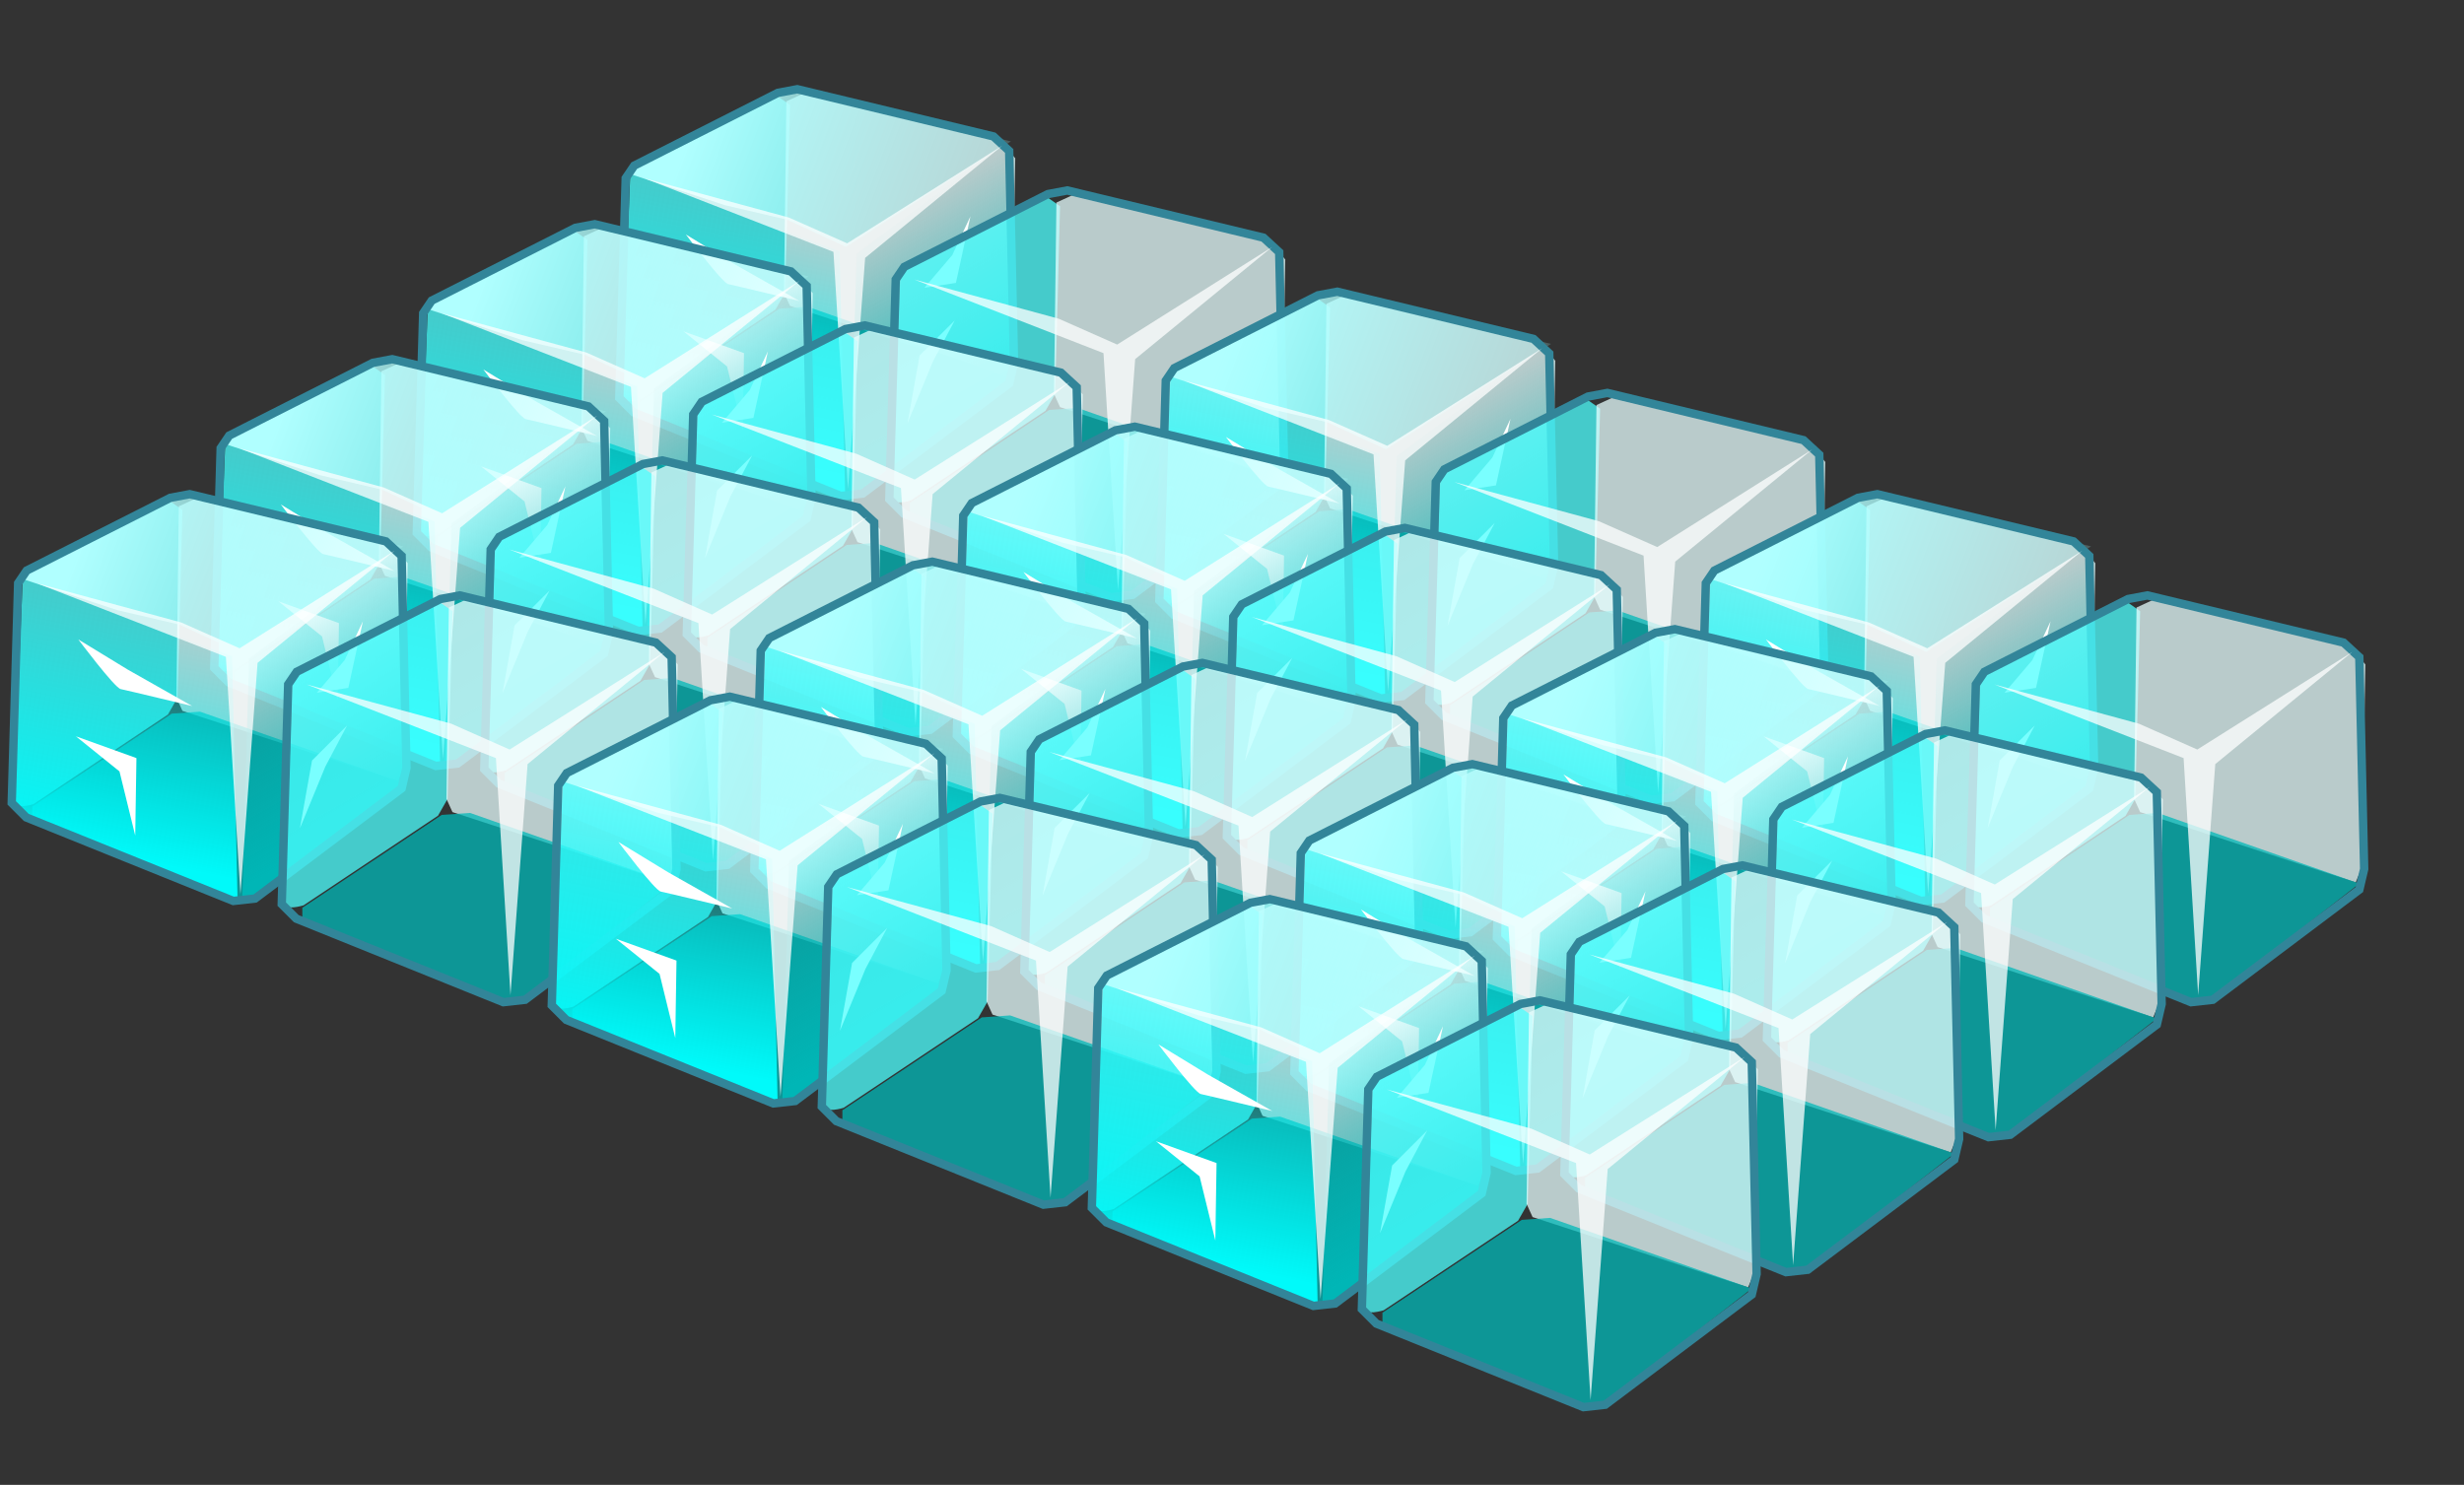 <?xml version="1.0" encoding="UTF-8" standalone="no"?>
<!-- Created with Inkscape (http://www.inkscape.org/) -->

<svg
   xmlns:dc="http://purl.org/dc/elements/1.1/"
   xmlns:cc="http://creativecommons.org/ns#"
   xmlns:rdf="http://www.w3.org/1999/02/22-rdf-syntax-ns#"
   xmlns:svg="http://www.w3.org/2000/svg"
   xmlns="http://www.w3.org/2000/svg"
   xmlns:xlink="http://www.w3.org/1999/xlink"
   version="1.1"
   width="100%"
   height="100%"
   viewBox="-15 -15 365 220"
   id="svg2">
  <rect x="-15" y="-15" width="365" height="220" fill="#333333" stroke="none"/>
  <defs
     id="defs4">
    <linearGradient
       id="linearGradient4140">
      <stop
         id="stop4142"
         style="stop-color:#ffffff;stop-opacity:1"
         offset="0" />
      <stop
         id="stop4144"
         style="stop-color:#ffffff;stop-opacity:0"
         offset="1" />
    </linearGradient>
    <linearGradient
       id="linearGradient4120">
      <stop
         id="stop4122"
         style="stop-color:#ffffff;stop-opacity:1"
         offset="0" />
      <stop
         id="stop4124"
         style="stop-color:#ffffff;stop-opacity:0"
         offset="1" />
    </linearGradient>
    <linearGradient
       id="linearGradient4112">
      <stop
         id="stop4114"
         style="stop-color:#ffffff;stop-opacity:1"
         offset="0" />
      <stop
         id="stop4116"
         style="stop-color:#ffffff;stop-opacity:0"
         offset="1" />
    </linearGradient>
    <linearGradient
       id="linearGradient4104">
      <stop
         id="stop4106"
         style="stop-color:#ffffff;stop-opacity:1"
         offset="0" />
      <stop
         id="stop4108"
         style="stop-color:#ffffff;stop-opacity:0"
         offset="1" />
    </linearGradient>
    <linearGradient
       id="linearGradient4096">
      <stop
         id="stop4098"
         style="stop-color:#b0ffff;stop-opacity:1"
         offset="0" />
      <stop
         id="stop4100"
         style="stop-color:#b0ffff;stop-opacity:0"
         offset="1" />
    </linearGradient>
    <linearGradient
       id="linearGradient4088">
      <stop
         id="stop4090"
         style="stop-color:#00b6b6;stop-opacity:1"
         offset="0" />
      <stop
         id="stop4092"
         style="stop-color:#00b6b6;stop-opacity:0"
         offset="1" />
    </linearGradient>
    <linearGradient
       id="linearGradient4078">
      <stop
         id="stop4080"
         style="stop-color:#00fafa;stop-opacity:1"
         offset="0" />
      <stop
         id="stop4082"
         style="stop-color:#00fafa;stop-opacity:0"
         offset="1" />
    </linearGradient>
    <linearGradient
       x1="521.978"
       y1="578.666"
       x2="670.867"
       y2="634.73"
       id="linearGradient4215"
       xlink:href="#linearGradient4096"
       gradientUnits="userSpaceOnUse"
       gradientTransform="matrix(1.184,0,0,1.184,-95.205,-134.724)" />
    <linearGradient
       x1="539.62"
       y1="712.366"
       x2="560.91"
       y2="609.33"
       id="linearGradient4217"
       xlink:href="#linearGradient4078"
       gradientUnits="userSpaceOnUse"
       gradientTransform="matrix(1.184,0,0,1.184,-95.205,-134.724)" />
    <linearGradient
       x1="626.957"
       y1="703.586"
       x2="582.392"
       y2="625.804"
       id="linearGradient4219"
       xlink:href="#linearGradient4088"
       gradientUnits="userSpaceOnUse"
       gradientTransform="matrix(1.184,0,0,1.184,-95.205,-134.724)" />
    <linearGradient
       x1="619.729"
       y1="628.856"
       x2="638.922"
       y2="628.856"
       id="linearGradient4221"
       xlink:href="#linearGradient4112"
       gradientUnits="userSpaceOnUse"
       gradientTransform="matrix(1.184,0,0,1.184,416.152,503.968)" />
    <linearGradient
       x1="612.658"
       y1="678.858"
       x2="632.355"
       y2="678.858"
       id="linearGradient4223"
       xlink:href="#linearGradient4104"
       gradientUnits="userSpaceOnUse"
       gradientTransform="matrix(1.184,0,0,1.184,416.152,503.968)" />
    <linearGradient
       x1="520.229"
       y1="635.422"
       x2="567.706"
       y2="635.422"
       id="linearGradient4225"
       xlink:href="#linearGradient4120"
       gradientUnits="userSpaceOnUse"
       gradientTransform="matrix(1.184,0,0,1.184,416.152,503.968)" />
    <linearGradient
       x1="519.218"
       y1="682.646"
       x2="544.472"
       y2="682.646"
       id="linearGradient4227"
       xlink:href="#linearGradient4140"
       gradientUnits="userSpaceOnUse"
       gradientTransform="matrix(1.184,0,0,1.184,416.152,503.968)" />
    <linearGradient
       x1="571.719"
       y1="866.131"
       x2="571.214"
       y2="653.343"
       id="linearGradient4246"
       xlink:href="#linearGradient4088"
       gradientUnits="userSpaceOnUse"
       gradientTransform="matrix(1.184,0,0,1.184,-95.205,-134.724)" />
    <linearGradient
       x1="571.719"
       y1="866.131"
       x2="571.214"
       y2="653.343"
       id="linearGradient4264"
       xlink:href="#linearGradient4088"
       gradientUnits="userSpaceOnUse"
       gradientTransform="matrix(1.184,0,0,1.184,-95.205,-134.724)" />
    <linearGradient
       x1="521.978"
       y1="578.666"
       x2="670.867"
       y2="634.73"
       id="linearGradient4266"
       xlink:href="#linearGradient4096"
       gradientUnits="userSpaceOnUse"
       gradientTransform="matrix(1.184,0,0,1.184,-95.205,-134.724)" />
    <linearGradient
       x1="539.62"
       y1="712.366"
       x2="560.91"
       y2="609.33"
       id="linearGradient4268"
       xlink:href="#linearGradient4078"
       gradientUnits="userSpaceOnUse"
       gradientTransform="matrix(1.184,0,0,1.184,-95.205,-134.724)" />
    <linearGradient
       x1="626.957"
       y1="703.586"
       x2="582.392"
       y2="625.804"
       id="linearGradient4270"
       xlink:href="#linearGradient4088"
       gradientUnits="userSpaceOnUse"
       gradientTransform="matrix(1.184,0,0,1.184,-95.205,-134.724)" />
    <linearGradient
       x1="619.729"
       y1="628.856"
       x2="638.922"
       y2="628.856"
       id="linearGradient4272"
       xlink:href="#linearGradient4112"
       gradientUnits="userSpaceOnUse"
       gradientTransform="matrix(1.184,0,0,1.184,416.152,503.968)" />
    <linearGradient
       x1="612.658"
       y1="678.858"
       x2="632.355"
       y2="678.858"
       id="linearGradient4274"
       xlink:href="#linearGradient4104"
       gradientUnits="userSpaceOnUse"
       gradientTransform="matrix(1.184,0,0,1.184,416.152,503.968)" />
    <linearGradient
       x1="520.229"
       y1="635.422"
       x2="567.706"
       y2="635.422"
       id="linearGradient4276"
       xlink:href="#linearGradient4120"
       gradientUnits="userSpaceOnUse"
       gradientTransform="matrix(1.184,0,0,1.184,416.152,503.968)" />
    <linearGradient
       x1="519.218"
       y1="682.646"
       x2="544.472"
       y2="682.646"
       id="linearGradient4278"
       xlink:href="#linearGradient4140"
       gradientUnits="userSpaceOnUse"
       gradientTransform="matrix(1.184,0,0,1.184,416.152,503.968)" />
    <linearGradient
       x1="571.719"
       y1="866.131"
       x2="571.214"
       y2="653.343"
       id="linearGradient4295"
       xlink:href="#linearGradient4088"
       gradientUnits="userSpaceOnUse"
       gradientTransform="matrix(1.184,0,0,1.184,-95.205,-134.724)" />
    <linearGradient
       x1="521.978"
       y1="578.666"
       x2="670.867"
       y2="634.73"
       id="linearGradient4297"
       xlink:href="#linearGradient4096"
       gradientUnits="userSpaceOnUse"
       gradientTransform="matrix(1.184,0,0,1.184,-95.205,-134.724)" />
    <linearGradient
       x1="539.62"
       y1="712.366"
       x2="560.91"
       y2="609.33"
       id="linearGradient4299"
       xlink:href="#linearGradient4078"
       gradientUnits="userSpaceOnUse"
       gradientTransform="matrix(1.184,0,0,1.184,-95.205,-134.724)" />
    <linearGradient
       x1="626.957"
       y1="703.586"
       x2="582.392"
       y2="625.804"
       id="linearGradient4301"
       xlink:href="#linearGradient4088"
       gradientUnits="userSpaceOnUse"
       gradientTransform="matrix(1.184,0,0,1.184,-95.205,-134.724)" />
    <linearGradient
       x1="619.729"
       y1="628.856"
       x2="638.922"
       y2="628.856"
       id="linearGradient4303"
       xlink:href="#linearGradient4112"
       gradientUnits="userSpaceOnUse"
       gradientTransform="matrix(1.184,0,0,1.184,416.152,503.968)" />
    <linearGradient
       x1="612.658"
       y1="678.858"
       x2="632.355"
       y2="678.858"
       id="linearGradient4305"
       xlink:href="#linearGradient4104"
       gradientUnits="userSpaceOnUse"
       gradientTransform="matrix(1.184,0,0,1.184,416.152,503.968)" />
    <linearGradient
       x1="520.229"
       y1="635.422"
       x2="567.706"
       y2="635.422"
       id="linearGradient4307"
       xlink:href="#linearGradient4120"
       gradientUnits="userSpaceOnUse"
       gradientTransform="matrix(1.184,0,0,1.184,416.152,503.968)" />
    <linearGradient
       x1="519.218"
       y1="682.646"
       x2="544.472"
       y2="682.646"
       id="linearGradient4309"
       xlink:href="#linearGradient4140"
       gradientUnits="userSpaceOnUse"
       gradientTransform="matrix(1.184,0,0,1.184,416.152,503.968)" />
    <linearGradient
       x1="571.719"
       y1="866.131"
       x2="571.214"
       y2="653.343"
       id="linearGradient4325"
       xlink:href="#linearGradient4088"
       gradientUnits="userSpaceOnUse"
       gradientTransform="matrix(1.184,0,0,1.184,-95.205,-134.724)" />
    <linearGradient
       x1="521.978"
       y1="578.666"
       x2="670.867"
       y2="634.73"
       id="linearGradient4327"
       xlink:href="#linearGradient4096"
       gradientUnits="userSpaceOnUse"
       gradientTransform="matrix(1.184,0,0,1.184,-95.205,-134.724)" />
    <linearGradient
       x1="539.62"
       y1="712.366"
       x2="560.91"
       y2="609.33"
       id="linearGradient4329"
       xlink:href="#linearGradient4078"
       gradientUnits="userSpaceOnUse"
       gradientTransform="matrix(1.184,0,0,1.184,-95.205,-134.724)" />
    <linearGradient
       x1="626.957"
       y1="703.586"
       x2="582.392"
       y2="625.804"
       id="linearGradient4331"
       xlink:href="#linearGradient4088"
       gradientUnits="userSpaceOnUse"
       gradientTransform="matrix(1.184,0,0,1.184,-95.205,-134.724)" />
    <linearGradient
       x1="619.729"
       y1="628.856"
       x2="638.922"
       y2="628.856"
       id="linearGradient4333"
       xlink:href="#linearGradient4112"
       gradientUnits="userSpaceOnUse"
       gradientTransform="matrix(1.184,0,0,1.184,416.152,503.968)" />
    <linearGradient
       x1="612.658"
       y1="678.858"
       x2="632.355"
       y2="678.858"
       id="linearGradient4335"
       xlink:href="#linearGradient4104"
       gradientUnits="userSpaceOnUse"
       gradientTransform="matrix(1.184,0,0,1.184,416.152,503.968)" />
    <linearGradient
       x1="520.229"
       y1="635.422"
       x2="567.706"
       y2="635.422"
       id="linearGradient4337"
       xlink:href="#linearGradient4120"
       gradientUnits="userSpaceOnUse"
       gradientTransform="matrix(1.184,0,0,1.184,416.152,503.968)" />
    <linearGradient
       x1="519.218"
       y1="682.646"
       x2="544.472"
       y2="682.646"
       id="linearGradient4339"
       xlink:href="#linearGradient4140"
       gradientUnits="userSpaceOnUse"
       gradientTransform="matrix(1.184,0,0,1.184,416.152,503.968)" />
    <linearGradient
       x1="519.218"
       y1="682.646"
       x2="544.472"
       y2="682.646"
       id="linearGradient4342"
       xlink:href="#linearGradient4140"
       gradientUnits="userSpaceOnUse"
       gradientTransform="matrix(1.184,0,0,1.184,416.152,503.968)" />
    <linearGradient
       x1="520.229"
       y1="635.422"
       x2="567.706"
       y2="635.422"
       id="linearGradient4345"
       xlink:href="#linearGradient4120"
       gradientUnits="userSpaceOnUse"
       gradientTransform="matrix(1.184,0,0,1.184,416.152,503.968)" />
    <linearGradient
       x1="612.658"
       y1="678.858"
       x2="632.355"
       y2="678.858"
       id="linearGradient4348"
       xlink:href="#linearGradient4104"
       gradientUnits="userSpaceOnUse"
       gradientTransform="matrix(1.184,0,0,1.184,416.152,503.968)" />
    <linearGradient
       x1="619.729"
       y1="628.856"
       x2="638.922"
       y2="628.856"
       id="linearGradient4351"
       xlink:href="#linearGradient4112"
       gradientUnits="userSpaceOnUse"
       gradientTransform="matrix(1.184,0,0,1.184,416.152,503.968)" />
    <linearGradient
       x1="626.957"
       y1="703.586"
       x2="582.392"
       y2="625.804"
       id="linearGradient4356"
       xlink:href="#linearGradient4088"
       gradientUnits="userSpaceOnUse"
       gradientTransform="matrix(1.184,0,0,1.184,-95.205,-134.724)" />
    <linearGradient
       x1="539.62"
       y1="712.366"
       x2="560.91"
       y2="609.33"
       id="linearGradient4359"
       xlink:href="#linearGradient4078"
       gradientUnits="userSpaceOnUse"
       gradientTransform="matrix(1.184,0,0,1.184,-95.205,-134.724)" />
    <linearGradient
       x1="521.978"
       y1="578.666"
       x2="670.867"
       y2="634.73"
       id="linearGradient4362"
       xlink:href="#linearGradient4096"
       gradientUnits="userSpaceOnUse"
       gradientTransform="matrix(1.184,0,0,1.184,-95.205,-134.724)" />
    <linearGradient
       x1="571.719"
       y1="866.131"
       x2="571.214"
       y2="653.343"
       id="linearGradient4368"
       xlink:href="#linearGradient4088"
       gradientUnits="userSpaceOnUse"
       gradientTransform="matrix(1.184,0,0,1.184,-95.205,-134.724)" />


  <g
     transform="translate(-431.965,-468.562)"
     id="cube">

    <g
       id="g7254">
      <path
         d="m 566.078,532.878 5.979,4.185 -2.392,92.675 -4.783,8.371 -66.367,44.245 c 0,0 -9.566,2.99 -9.566,-1.196 0,-4.185 4.185,-108.678 4.185,-108.678 l 3.019,-5.307 z"
         id="path3870"
         style="fill:#4cffff;fill-opacity:0.745;stroke:none" />
      <path
         d="m 569.067,629.739 1.196,-94.469 7.773,-3.587 97.458,22.72 7.773,8.969 -1.794,100.448 -2.99,7.175 -106.427,-34.678 z"
         id="path3868"
         style="fill:#e7ffff;fill-opacity:0.745;stroke:none" />
      <path
         d="m 497.917,683.55 68.825,-45.857 13.983,-0.985 99.553,34.884 -73.542,57.399 -10.164,0 -98.654,-39.462 z"
         id="path3866"
         style="fill:#00b8b8;fill-opacity:0.745;stroke:none" />
      <path
         d="m 491.654,570.697 79.589,-41.01 109.923,25.367 -81.491,52.108 -29.061,-13.423 -30.637,-7.146 z"
         id="path3028"
         style="fill:url(#linearGradient4362);fill-opacity:1;stroke:none" />
      <path
         d="m 492.565,570.736 -3.382,110.3 5.305,6.915 104.8,42.455 -2.718,-121.043 z"
         id="path3030"
         style="fill:url(#linearGradient4359);fill-opacity:1;stroke:none" />
      <path
         d="m 681.869,561 0.846,110.359 -81.174,60.035 3.382,-120.916 73.076,-54.342 z"
         id="path3032"
         style="fill:url(#linearGradient4356);fill-opacity:1;stroke:none" />
      <path
         d="m 490.928,573.231 -3.175,108.525 7.175,7.175 102.242,41.255 10.762,-1.196 72.346,-54.409 2.392,-10.164 -2.392,-104.633 -7.773,-7.175 -96.861,-23.318 -9.566,1.794 -70.939,35.941 z"
         id="path3864"
         style="fill:none;stroke:#328599;stroke-width:4.143;stroke-linecap:butt;stroke-linejoin:miter;stroke-miterlimit:4;stroke-opacity:1;stroke-dasharray:none" />
      <path
         d="m 500.073,573.273 93.435,36.359 7.187,117.111 8.456,-114.151 67.645,-55.385 -76.524,48.197 -28.831,-12.759 z"
         id="path4058"
         style="fill:#ffffff;fill-opacity:0.745;stroke:none" />
      <path
         d="m 661.145,592.071 -8.969,19.133 -13.752,16.143 15.546,-2.392 z"
         id="path4060"
         style="fill:url(#linearGradient4351);fill-opacity:1;stroke:none" />
      <path
         d="m 653.372,643.491 -17.339,17.339 -5.979,33.483 12.556,-30.493 z"
         id="path4062"
         style="fill:url(#linearGradient4348);fill-opacity:1;stroke:none" />
      <path
         d="m 520.637,601.039 c 0,0 17.937,23.916 20.927,24.514 2.99,0.598 35.276,8.371 35.276,8.371 l -31.689,-17.937 z"
         id="path4064"
         style="fill:url(#linearGradient4345);fill-opacity:1;stroke:none" />
      <path
         d="m 519.441,648.872 29.895,10.762 -0.598,38.266 -7.773,-31.689 z"
         id="path4066"
         style="fill:url(#linearGradient4342);fill-opacity:1;stroke:none" />
    </g>
  </g>
  
  <g id="cubesm">
      <use xlink:href="#cube" x="0"   y="0" transform="scale(0.3)"/>
  
  </g>
  
  <g id="cube5">
    <use xlink:href="#cubesm" x="0"   y="0">
  		<animate id="one"
			attributeType="XML"
			attributeName="y"
			calcMode="spline"
			keySplines="0.5 0 0.5 1;
						0.5 0 0.5 1;
						0.5 0 0.5 1"
			values="0;-10;5;0"
			begin="0s; six.end-.6"
			dur="0.8s"
			repeatCount="1"
			additive="sum"
		/>
	</use>
    <use xlink:href="#cubesm" x="40"   y="15">
  		<animate id="two"
			attributeType="XML"
			attributeName="y"
			calcMode="spline"
			keySplines="0.5 0 0.5 1;
						0.5 0 0.5 1;
						0.5 0 0.5 1"
			values="0;-10;5;0"
			begin="one.end-.6"
			dur="0.8s"
			repeatCount="1"
			additive="sum"
		/>
	</use>
    <use xlink:href="#cubesm" x="80"   y="30">
  		<animate id="three"
			attributeType="XML"
			attributeName="y"
			calcMode="spline"
			keySplines="0.5 0 0.5 1;
						0.5 0 0.5 1;
						0.5 0 0.5 1"
			values="0;-10;5;0"
			begin="two.end-.6"
			dur="0.8s"
			repeatCount="1"
			additive="sum"
		/>
	</use>
    <use xlink:href="#cubesm" x="120"   y="45">
  		<animate id="four"
			attributeType="XML"
			attributeName="y"
			calcMode="spline"
			keySplines="0.5 0 0.5 1;
						0.5 0 0.5 1;
						0.5 0 0.5 1"
			values="0;-10;5;0"
			begin="three.end-.6"
			dur="0.8s"
			repeatCount="1"
			additive="sum"
		/>
	</use>
	<use xlink:href="#cubesm" x="160"   y="60">
  		<animate id="five"
			attributeType="XML"
			attributeName="y"
			calcMode="spline"
			keySplines="0.5 0 0.5 1;
						0.5 0 0.5 1;
						0.5 0 0.5 1"
			values="0;-10;5;0"
			begin="four.end-.6"
			dur="0.8s"
			repeatCount="1"
			additive="sum"
		/>
	</use>
	<use xlink:href="#cubesm" x="200"   y="75">
  		<animate id="six"
			attributeType="XML"
			attributeName="y"
			calcMode="spline"
			keySplines="0.5 0 0.5 1;
						0.5 0 0.5 1;
						0.5 0 0.5 1"
			values="0;-10;5;0"
			begin="five.end-.6"
			dur="0.8s"
			repeatCount="1"
			additive="sum"
		/>
	</use>
  
  </g>
  </defs>
    <use xlink:href="#cube5" x="60"   y="-20"/>  
    <use xlink:href="#cube5" x="30"   y="0"/>
    <use xlink:href="#cube5" x="0"   y="20"/>
    <use xlink:href="#cube5" x="-30"   y="40"/>
</svg>
